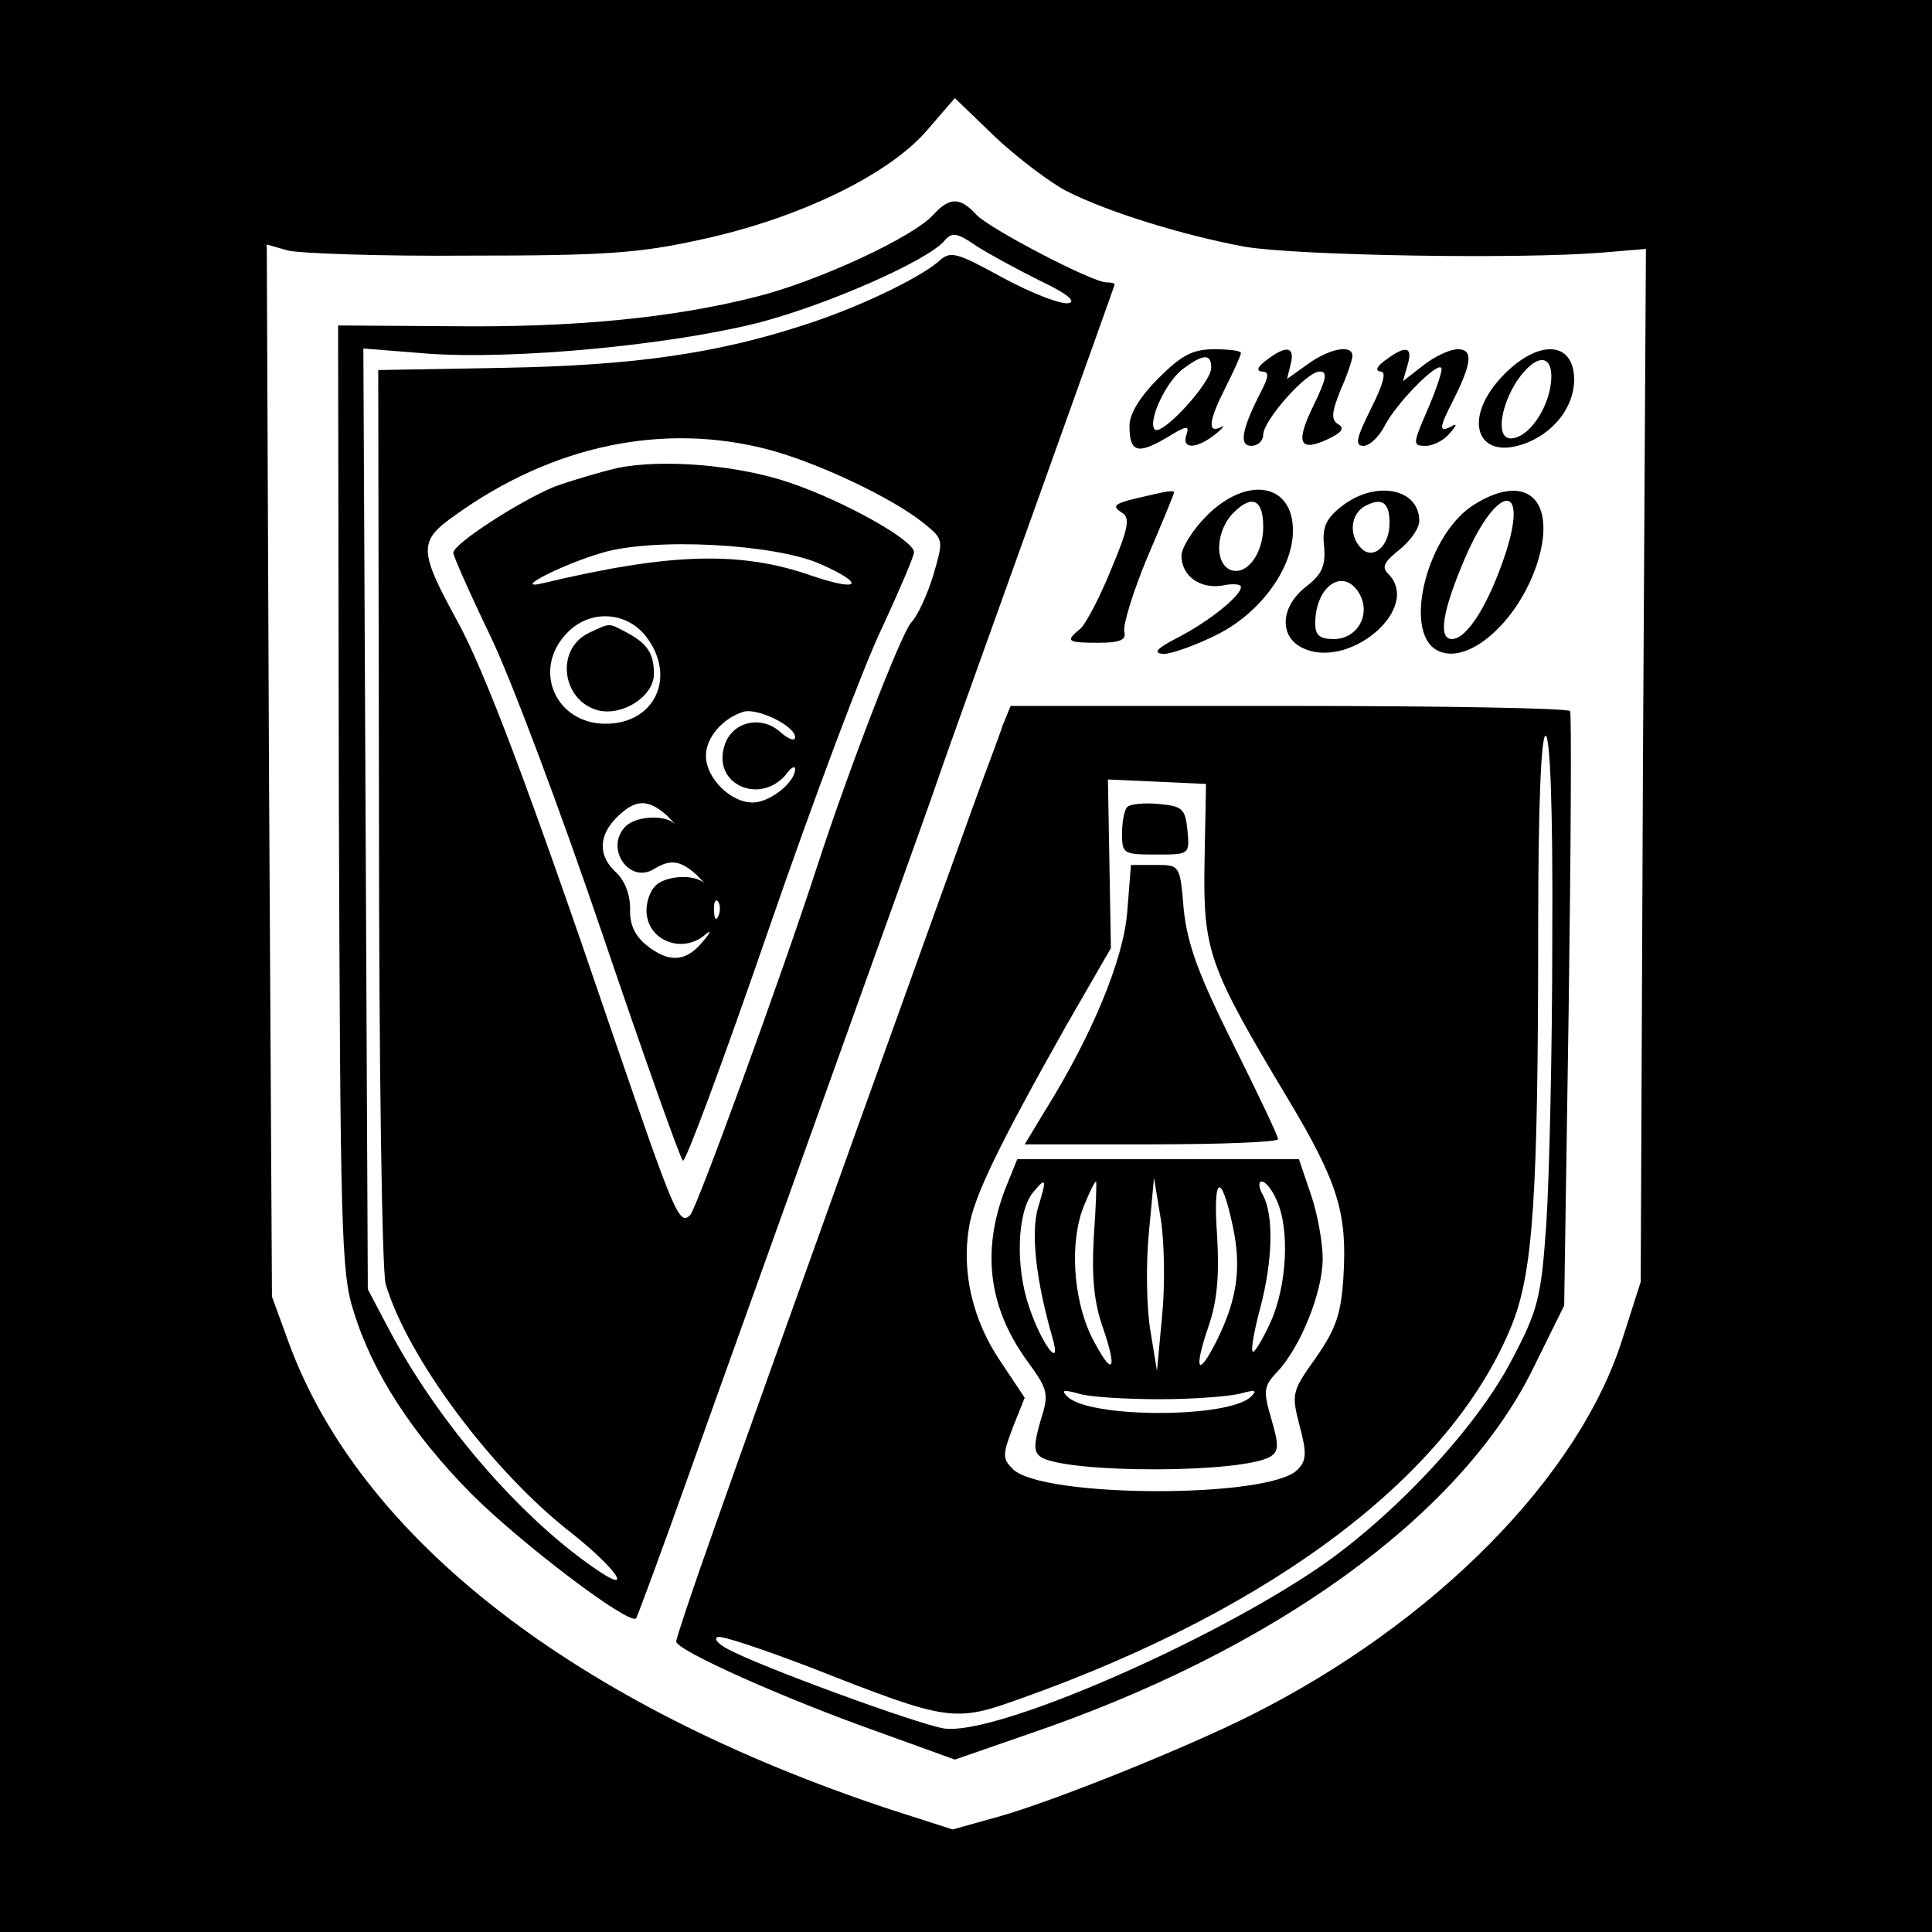 <?xml version="1.0" standalone="no"?>
<!DOCTYPE svg PUBLIC "-//W3C//DTD SVG 20010904//EN"
 "http://www.w3.org/TR/2001/REC-SVG-20010904/DTD/svg10.dtd">
<svg version="1.0" xmlns="http://www.w3.org/2000/svg"
 width="260pt" height="260pt" viewBox="0 0 260 260"
 preserveAspectRatio="xMidYMid meet">
<g transform="translate(0,260) scale(0.1,-0.1)"
fill="#000000" stroke="none">
<path d="M0 1300 l0 -1300 1300 0 1300 0 0 1300 0 1300 -1300 0 -1300 0 0
-1300z m1435 1043 c57 -29 159 -60 240 -75 71 -12 369 -17 480 -8 l60 5 -4
-695 -3 -695 -24 -75 c-58 -187 -254 -385 -502 -509 -90 -45 -267 -116 -339
-136 l-61 -17 -84 27 c-423 140 -712 364 -809 627 l-23 63 -4 708 -3 708 28
-8 c15 -4 125 -8 243 -7 183 0 230 3 315 22 129 28 250 86 302 146 l38 44 55
-53 c31 -29 74 -61 95 -72z"/>
<path d="M1256 2311 c-27 -30 -154 -89 -237 -110 -113 -29 -247 -42 -413 -40
l-151 1 1 -635 c2 -579 3 -641 20 -692 25 -82 79 -165 158 -245 67 -67 212
-177 222 -168 2 3 35 92 73 199 38 107 122 340 186 519 64 179 130 361 145
405 15 44 76 213 134 375 58 162 106 296 106 297 0 2 -5 3 -11 3 -19 0 -157
72 -175 91 -22 24 -36 24 -58 0z m144 -89 c36 -17 49 -28 38 -30 -10 -2 -49
13 -88 34 -64 35 -71 37 -87 22 -27 -23 -110 -63 -183 -86 -117 -38 -229 -54
-403 -57 l-168 -3 1 -599 c0 -330 4 -613 9 -631 29 -98 142 -251 250 -335 63
-50 86 -86 29 -46 -102 71 -210 198 -274 319 l-29 55 -3 633 -3 633 88 -7
c115 -8 320 11 441 41 94 24 230 84 253 111 10 12 17 11 43 -7 17 -11 56 -32
86 -47z m-366 -227 c65 -17 167 -65 209 -99 27 -22 27 -22 13 -70 -8 -26 -21
-55 -30 -64 -14 -17 -82 -192 -126 -327 -48 -148 -162 -460 -171 -470 -15 -15
-21 0 -105 245 -113 332 -172 488 -209 555 -52 95 -52 107 -2 142 131 94 280
125 421 88z"/>
<path d="M830 1970 c-25 -6 -62 -17 -84 -25 -48 -20 -136 -77 -136 -89 0 -4
22 -54 49 -110 27 -55 95 -236 151 -401 56 -165 105 -303 109 -307 3 -4 55
136 115 310 60 174 129 358 153 407 23 50 43 96 43 102 0 16 -95 69 -166 93
-69 24 -172 33 -234 20z m274 -129 c61 -27 54 -38 -11 -16 -97 34 -191 31
-363 -10 -43 -10 28 26 80 41 70 21 233 12 294 -15z m-235 -97 c42 -54 13
-118 -54 -118 -67 0 -99 72 -53 121 30 33 80 31 107 -3z m201 -136 c0 -6 -9
-3 -20 7 -27 24 -68 13 -76 -22 -13 -50 50 -76 84 -35 6 9 12 12 12 7 0 -18
-34 -45 -57 -45 -30 0 -63 33 -63 63 0 24 22 50 50 59 19 6 70 -19 70 -34z
m-173 -105 c10 -10 14 -15 9 -10 -15 11 -51 8 -64 -5 -29 -29 5 -79 39 -57 21
13 35 11 56 -8 10 -10 14 -15 9 -10 -15 11 -51 8 -64 -5 -7 -7 -12 -21 -12
-33 0 -41 49 -60 80 -32 8 6 6 2 -4 -10 -23 -28 -46 -29 -76 -5 -16 13 -23 29
-22 49 0 19 -7 38 -19 49 -24 22 -24 49 1 74 25 25 42 25 67 3z m70 -135 c-3
-8 -6 -5 -6 6 -1 11 2 17 5 13 3 -3 4 -12 1 -19z"/>
<path d="M792 1748 c-45 -22 -36 -91 13 -104 33 -8 75 19 75 49 0 28 -9 41
-37 56 -25 13 -21 13 -51 -1z"/>
<path d="M1559 2091 c-25 -25 -39 -48 -39 -64 0 -36 11 -39 50 -16 26 16 31
17 27 5 -8 -21 13 -21 39 0 10 8 13 13 7 9 -19 -9 -16 10 7 55 11 22 20 42 20
45 0 3 -16 5 -36 5 -29 0 -44 -8 -75 -39z m71 14 c0 -20 -66 -92 -76 -83 -10
11 16 67 40 83 26 19 36 19 36 0z"/>
<path d="M1704 2115 c-11 -8 -14 -14 -6 -15 10 0 10 -6 -1 -27 -26 -51 -30
-73 -13 -73 9 0 16 7 16 15 0 19 58 85 76 85 11 0 9 -10 -8 -45 -25 -51 -20
-64 19 -46 19 9 23 15 14 20 -10 6 -9 16 3 46 9 20 16 41 16 46 0 16 -31 10
-60 -11 l-28 -20 5 20 c6 24 -6 26 -33 5z"/>
<path d="M1864 2115 c-11 -8 -14 -14 -6 -15 8 0 4 -16 -13 -50 -20 -40 -22
-50 -10 -50 8 0 21 12 29 28 17 32 76 91 76 75 0 -6 -9 -32 -20 -57 -19 -44
-19 -46 -1 -46 10 0 25 8 32 17 10 11 10 14 2 9 -17 -9 -16 -1 1 32 27 53 29
72 8 72 -11 0 -32 -10 -47 -22 l-27 -21 6 21 c8 26 -2 28 -30 7z"/>
<path d="M2025 2097 c-60 -60 -38 -121 32 -92 40 17 65 55 61 92 -5 44 -49 44
-93 0z m61 -20 c-7 -35 -32 -67 -53 -67 -24 0 -10 62 22 94 23 23 38 10 31
-27z"/>
<path d="M1545 1933 c-45 -10 -51 -13 -35 -23 11 -7 9 -20 -15 -77 -15 -37
-34 -73 -41 -79 -21 -17 -18 -19 24 -19 30 0 38 4 35 15 -2 9 12 54 31 100 20
46 36 86 36 87 0 3 -6 3 -35 -4z"/>
<path d="M1624 1906 c-19 -19 -34 -43 -34 -54 0 -27 25 -45 55 -40 14 3 25 2
25 -2 0 -12 -44 -47 -85 -68 -29 -15 -34 -21 -19 -22 11 0 44 12 72 26 58 29
102 89 102 140 0 64 -62 74 -116 20z m76 -15 c0 -36 -22 -66 -44 -58 -22 9
-20 53 4 77 25 25 40 18 40 -19z"/>
<path d="M1806 1919 c-22 -17 -27 -29 -24 -55 2 -26 -3 -37 -25 -54 -33 -26
-36 -65 -6 -81 62 -33 164 52 117 99 -9 9 -5 16 15 32 15 12 27 29 27 39 0 44
-59 55 -104 20z m64 -23 c0 -31 -22 -50 -38 -34 -17 17 -15 46 5 57 23 12 33
5 33 -23z m-40 -96 c15 -28 -4 -60 -35 -60 -19 0 -25 5 -25 21 0 51 39 77 60
39z"/>
<path d="M1984 1921 c-62 -38 -96 -167 -52 -195 42 -26 117 41 140 127 20 78
-21 110 -88 68z m43 -63 c-22 -68 -52 -118 -73 -118 -19 0 -13 38 18 110 42
97 85 103 55 8z"/>
<path d="M1349 1623 c-5 -16 -21 -57 -34 -93 -28 -77 -286 -794 -356 -993 -27
-76 -49 -142 -49 -146 0 -12 146 -77 270 -121 l105 -38 98 34 c330 112 581
293 679 490 l43 87 6 396 c3 218 4 399 2 404 -2 4 -173 7 -379 7 l-374 0 -11
-27z m740 -285 c0 -150 -4 -323 -8 -384 -7 -101 -11 -117 -47 -185 -47 -90
-156 -207 -257 -277 -152 -104 -440 -229 -507 -218 -36 6 -247 83 -291 107
-13 7 -19 14 -13 16 6 2 62 -17 125 -41 188 -74 193 -74 285 -41 342 122 579
303 659 503 28 71 35 171 35 530 0 168 4 262 10 262 6 0 10 -97 9 -272z m-468
102 c-2 -120 5 -140 113 -320 67 -112 79 -153 74 -237 -3 -51 -10 -71 -37
-110 -33 -46 -33 -49 -22 -92 10 -37 9 -47 -3 -59 -38 -39 -344 -38 -383 1
-14 14 -14 19 0 56 l16 40 -34 51 c-36 54 -51 118 -41 178 6 41 42 114 131
272 l60 104 -2 114 -2 113 66 -3 66 -3 -2 -105z"/>
<path d="M1517 1514 c-4 -4 -7 -20 -7 -36 0 -27 2 -28 46 -28 45 0 45 0 42 33
-3 29 -7 32 -38 35 -20 2 -39 0 -43 -4z"/>
<path d="M1517 1373 c-5 -64 -47 -166 -112 -270 l-26 -43 170 0 c94 0 171 3
171 7 0 4 -27 61 -60 127 -47 94 -62 135 -67 182 -5 60 -5 60 -38 60 l-33 0
-5 -63z"/>
<path d="M1356 1008 c-36 -87 -27 -166 26 -239 29 -40 30 -44 18 -82 -9 -32
-9 -41 1 -48 36 -22 272 -22 309 1 11 7 11 16 1 50 -11 38 -11 44 8 64 31 33
61 107 61 152 0 22 -7 61 -16 87 l-16 47 -189 0 -190 0 -13 -32z m41 -33 c-10
-34 -3 -97 19 -174 14 -47 -14 -11 -31 40 -19 55 -16 128 5 154 18 22 19 19 7
-20z m75 -39 c-3 -53 0 -88 12 -122 21 -61 13 -68 -15 -13 -25 51 -30 129 -10
177 7 17 14 32 16 32 1 0 0 -33 -3 -74z m92 -106 l-7 -75 -9 55 c-5 30 -6 89
-2 130 l7 75 9 -55 c5 -30 6 -89 2 -130z m95 120 c12 -56 6 -98 -21 -153 -26
-52 -32 -42 -12 17 12 34 15 69 12 122 -6 82 5 89 21 14z m59 35 c18 -39 14
-115 -8 -164 -11 -24 -22 -42 -24 -40 -3 2 2 29 10 59 17 64 18 124 4 151 -6
10 -7 19 -2 19 5 0 14 -11 20 -25z m-157 -268 c47 0 96 4 110 8 18 5 21 4 13
-4 -28 -30 -220 -30 -248 0 -8 8 -5 9 14 4 14 -5 64 -8 111 -8z"/>
</g>
</svg>
